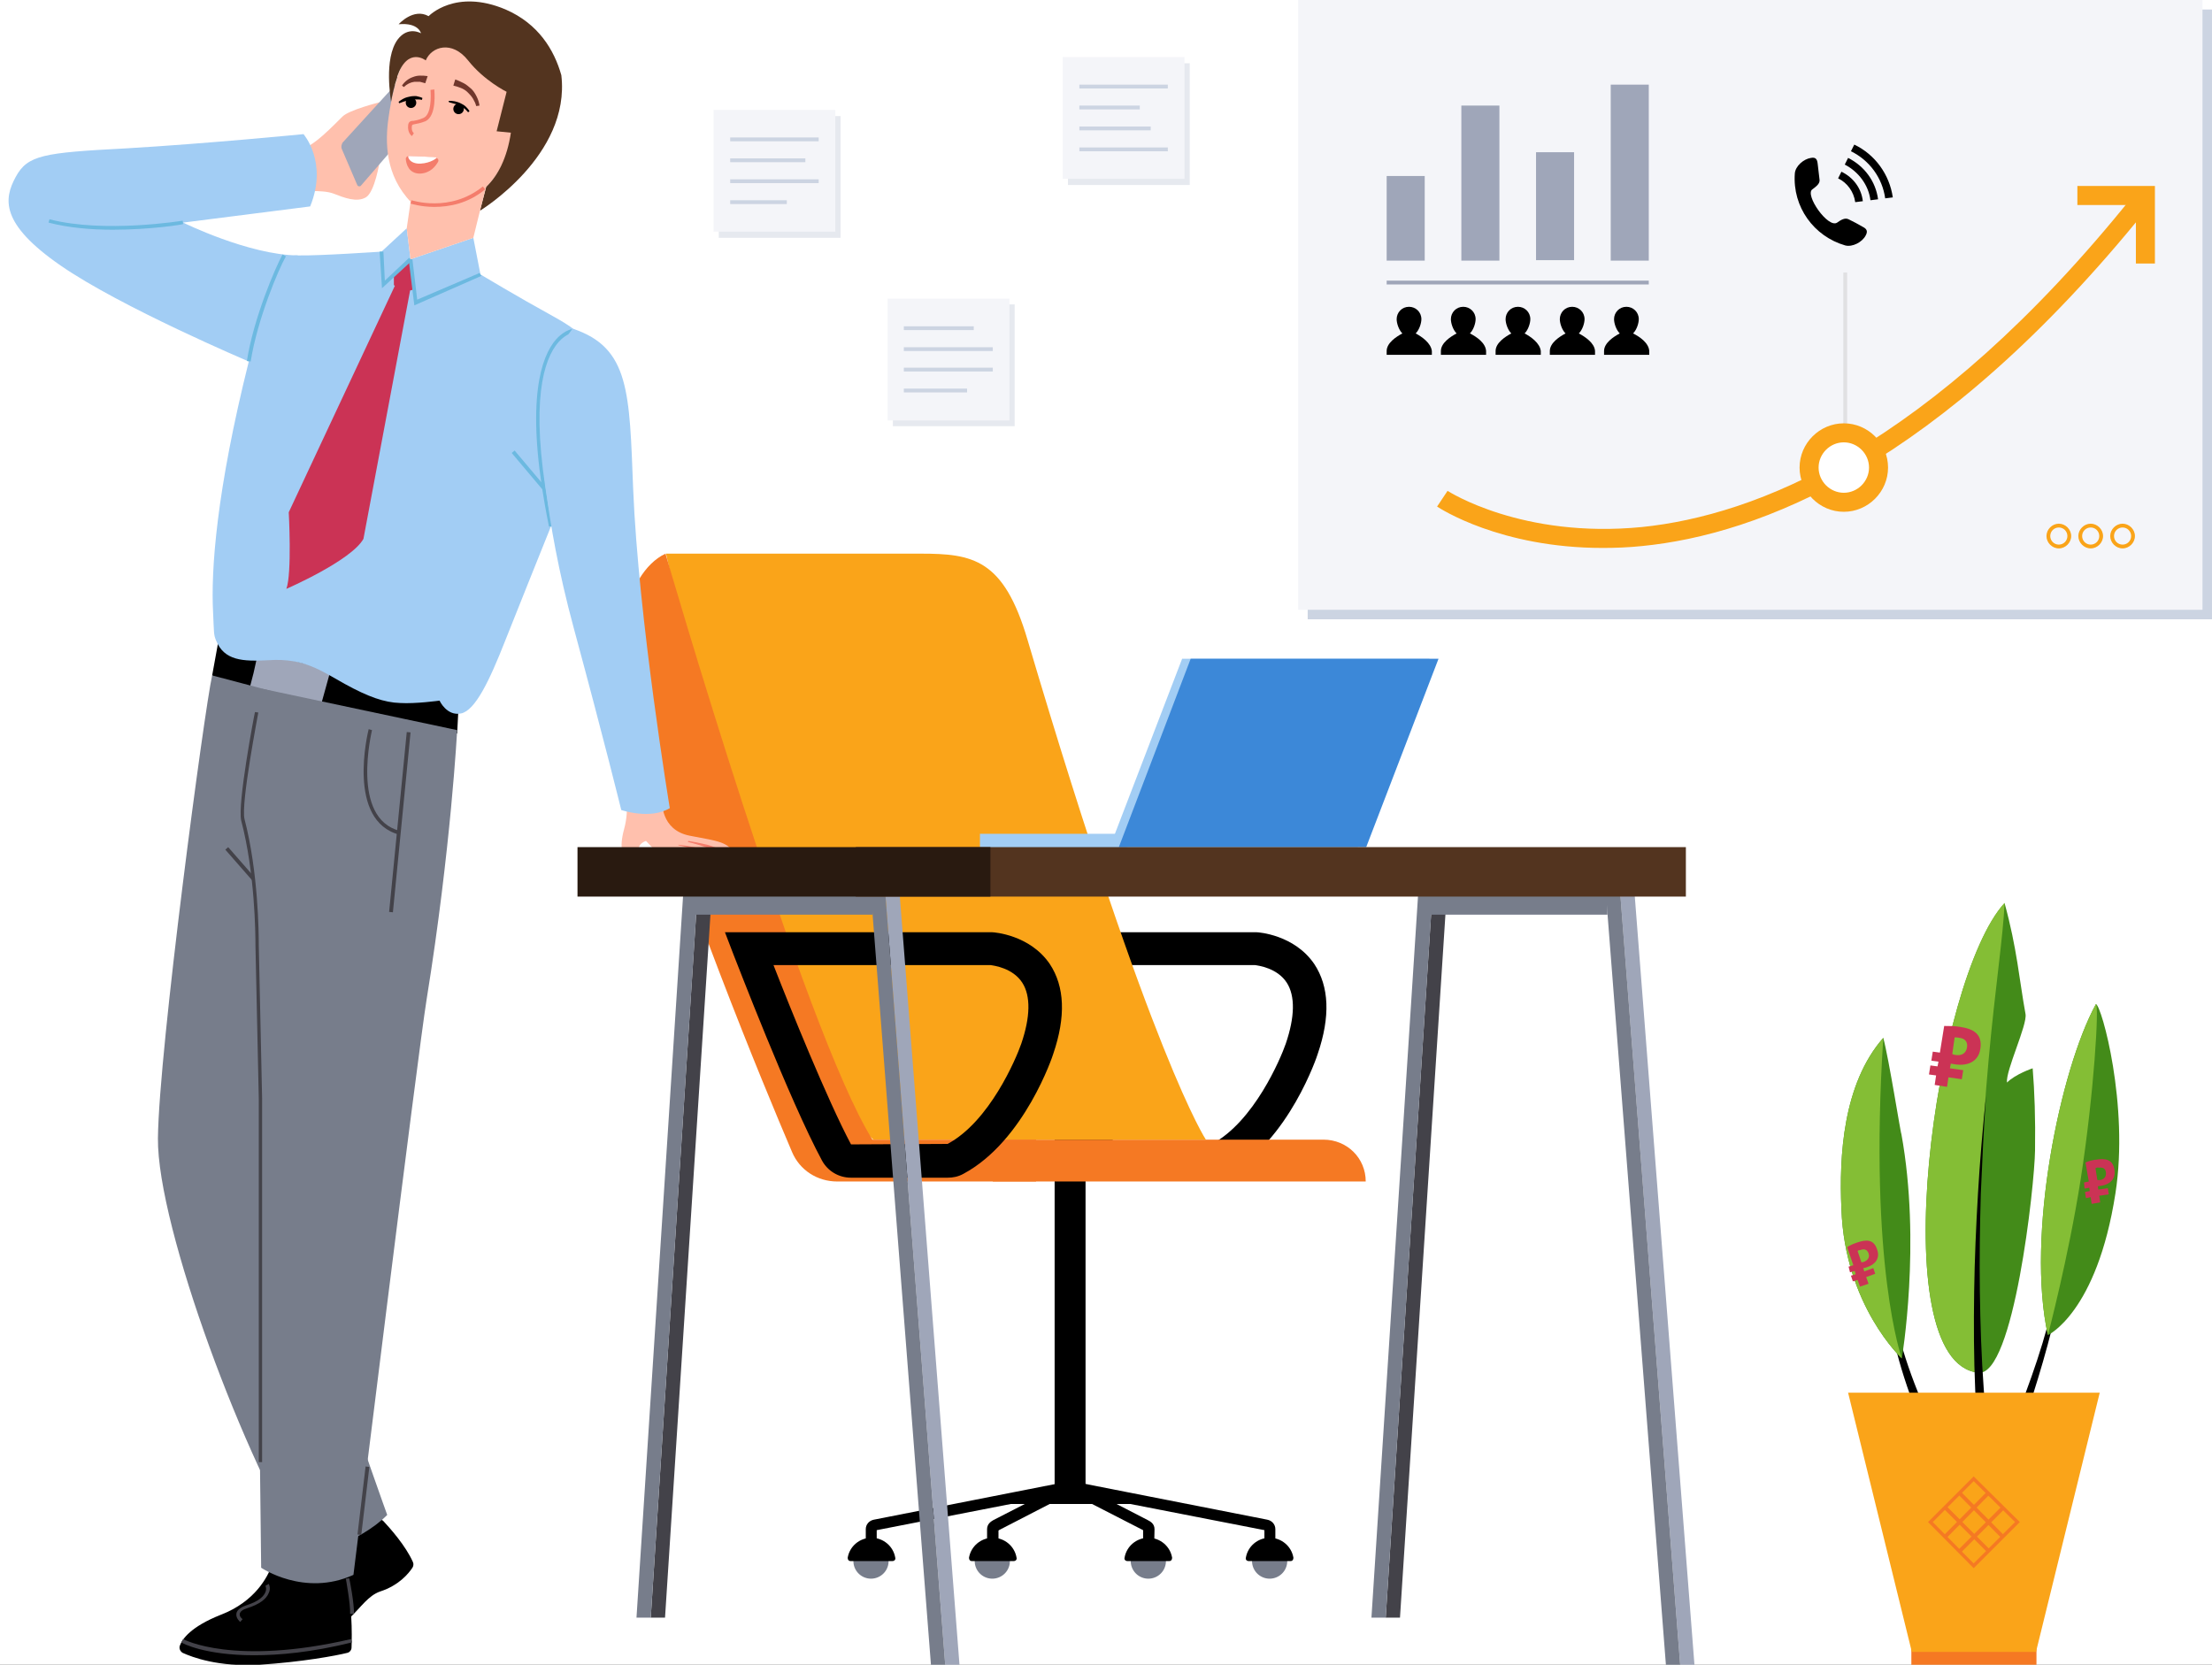<svg width="465" height="350" fill="none" xmlns="http://www.w3.org/2000/svg"><rect width="100%" height="100%" fill="#333333" stroke="none"/><g clip-path="url(#clip0)"><path d="M465 0H0v350h465V0z" fill="#fff"/><path d="M213.299 64h-25.6v25.6h25.6V64z" fill="#E6E9EF"/><path d="M212.2 62.8h-25.6v25.6h25.6V62.8z" fill="#F4F5F9"/><path d="M204.7 68.6H190v.8h14.7v-.8zm4 4.4H190v.8h18.7V73zm0 4.3H190v.8h18.7v-.8zm-5.4 4.4H190v.8h13.3v-.8z" fill="#CCD4E2"/><path d="M176.7 24.4h-25.6V50h25.6V24.4z" fill="#E6E9EF"/><path d="M175.6 23.1H150v25.6h25.6V23.1z" fill="#F4F5F9"/><path d="M172.1 28.9h-18.6v.8h18.6v-.8zm-2.8 4.4h-15.8v.8h15.8v-.8zm2.8 4.4h-18.6v.8h18.6v-.8zm-6.7 4.4h-11.9v.8h11.9v-.8z" fill="#CCD4E2"/><path d="M250.1 13.3h-25.6v25.6h25.6V13.3z" fill="#E6E9EF"/><path d="M249 12h-25.6v25.6H249V12z" fill="#F4F5F9"/><path d="M245.5 17.8h-18.6v.8h18.6v-.8zm-5.9 4.4h-12.7v.8h12.7v-.8zm2.3 4.4h-15v.8h15v-.8zm3.6 4.4h-18.6v.8h18.6V31z" fill="#CCD4E2"/><path d="M228.2 239.5h-6.5v75h6.5v-75z" fill="#000"/><path d="M268.1 326.6h-2.3v-4.9l-41-8 .4-2.3 41.2 8.1c1 .2 1.7 1 1.7 2v5.1z" fill="#000"/><path d="M242.6 326.6h-2.3v-4.9c-.1 0-.1-.1-.2-.1l-15.6-8 1.1-2.1 15.7 8.1c.6.3 1.4.8 1.4 1.9l-.1 5.1z" fill="#000"/><path d="M266.9 331.9a3.7 3.7 0 100-7.4 3.7 3.7 0 000 7.4z" fill="#777D8B"/><path d="M271.3 328.2c.4 0 .6-.3.6-.7-.4-2.4-2.5-4.2-5-4.2s-4.6 1.8-5 4.2c-.1.4.2.7.6.7h8.8z" fill="#000"/><path d="M241.4 331.9a3.7 3.7 0 100-7.4 3.7 3.7 0 000 7.4z" fill="#777D8B"/><path d="M245.8 328.2c.4 0 .6-.3.6-.7-.4-2.4-2.5-4.2-5-4.2s-4.6 1.8-5 4.2c-.1.4.2.7.6.7h8.8zm-61.5-1.6H182v-5.1c0-1 .7-1.8 1.7-2l41.2-8.1.4 2.3-41 8v4.9z" fill="#000"/><path d="M209.8 326.6h-2.3v-5.1c0-1.1.8-1.6 1.3-1.9l15.8-8.1 1.1 2.1-15.7 8.1-.1.1v4.8h-.1z" fill="#000"/><path d="M183.1 331.9a3.7 3.7 0 100-7.4 3.7 3.7 0 000 7.4z" fill="#777D8B"/><path d="M178.8 328.2c-.4 0-.6-.3-.6-.7.4-2.4 2.5-4.2 5-4.2s4.6 1.8 5 4.2c.1.4-.2.7-.6.7h-8.8z" fill="#000"/><path d="M208.6 331.9a3.7 3.7 0 100-7.4 3.7 3.7 0 000 7.4z" fill="#777D8B"/><path d="M204.3 328.2c-.4 0-.6-.3-.6-.7.4-2.4 2.5-4.2 5-4.2s4.6 1.8 5 4.2c.1.4-.2.7-.6.7h-8.8zm33.8-14.2h-26.2v2.2h26.2V314zm-3.7-66.4c-2.6 0-4.9-1.4-6.1-3.6-6.9-12.8-18.1-42.1-18.6-43.3l-1.8-4.7h56.3c.3 0 7.9.5 12.1 6.7 3.1 4.7 3.4 11 .7 18.9 0 .1-6 18.3-18.9 25.2-1.1.6-2.2.8-3.3.8h-20.4zm-16.3-44.7c3.5 9 11.3 28.3 16.3 37.7l20.3-.1h.1c8.8-4.7 14.4-17.9 15.5-21.1 1.9-5.6 2-10 .2-12.8-2-3.1-6-3.6-6.7-3.7h-45.7z" fill="#000"/><path d="M287.1 248.4h-78.4v-8.8h69.5c5 0 8.9 3.9 8.9 8.8z" fill="#F57923"/><path d="M253.5 239.6s-11.4-16.9-37.5-105.1c-5-17-11.5-18.1-22.5-18.1H140l23.8 104.5 19.8 18.7h69.9z" fill="#FAA419"/><path d="M183.4 239.6c-14.5-23.2-43.5-123.2-43.5-123.2-8.9 4.2-11.4 21.6-8.7 30.4 12.8 41.6 29 80.6 35.3 95.4 1.6 3.8 5.3 6.2 9.5 6.2h41.8v-8.8h-34.4z" fill="#F57923"/><path d="M178.9 247.6c-2.6 0-4.9-1.4-6.1-3.6-6.9-12.8-18.1-42.1-18.6-43.3l-1.8-4.7h56.2c.3 0 7.9.5 12.1 6.7 3.1 4.7 3.4 11 .7 18.9 0 .1-6 18.3-18.9 25.2-1.1.6-2.2.8-3.3.8h-20.3zm-16.3-44.7c3.5 9 11.3 28.3 16.3 37.7l20.2-.1h.1c8.8-4.7 14.4-17.9 15.5-21.1 1.9-5.6 2-10 .2-12.8-2-3.1-6-3.6-6.7-3.7h-45.6zM44.6 142s21.8 14.3 51.5 12.2l.5-9.5-50.4-11.5-1.6 8.8z" fill="#000"/><path d="M53.3 141.5l-1.4 5.4s7 3.6 14.5 5.2l3.1-11.2-15.2-3.9-1 4.5z" fill="#9FA6B9"/><path d="M80.2 52.9s-13.1.9-17.6.8c-4.6-.1-5.9 4.4-10.3 22.3-6.8 27.2-8 43.9-7.5 52.9.2 4.1.1 4.5.6 5.7 1.7 4.3 5.6 4.5 11.1 4.2 7.5-.5 11.1 2.3 16 5s8.3 3.9 11.6 4c3.3.2 8.3-.5 8.3-.5s1.5 3.3 4.5 2.7c3-.6 6-6.9 9.3-15.3C120.8 98 123 93.6 125 85.9c3-11.8-1.8-15.6-8.9-19.5-7.1-3.9-15.1-8.7-15.1-8.7l-14.7-3.2-6.1-1.6z" fill="#A2CDF4"/><path d="M110.301 31.6c-1 2.2-1.7 4.2-4.1 3.8-1.4-.2-1.9-4.4-1.2-7.5.6-2.8 2.4-4.9 5.1-2.2 2.1 2 .7 4.9.2 5.9z" fill="#FFC0AD"/><path d="M115.4 110.7c-4.9-24.1-2.2-34.3.9-38.6 1.9-2.6 3.9-2.9 3.9-2.9l.1.8s-1.8.3-3.5 2.7c-3 4.2-5.5 14.2-.7 38h-.7z" fill="#6CB9E0"/><path d="M108.401 33.8l-.6-.4c2.5-3.6 2-5.5 1.7-6.2-.4-.7-1-.9-1.4-.9-.1.1-.1.4-.1.6 0 .5-.1 1.2-.6 1.4-.4.2-.9.1-1.6-.3l.4-.7c.7.4.9.3.9.3.1-.1.1-.5.2-.8 0-.4.1-.9.4-1.2.1-.1.3-.2.6-.2.8 0 1.6.5 2 1.4.3 1 .8 3.2-1.9 7z" fill="#F47D6C"/><path d="M79.8 21.5s-6.4 1.6-7.8 3c-1.4 1.3-6.5 7-9.6 7.1v8.7s5.4-.5 7.7.4 4.9 1.9 6.8.8c1.9-1.1 2.9-7.5 2.9-7.5V21.5z" fill="#FFC0AD"/><path d="M63.8 28.2s5.2 5.9 1.4 15.2l-26.7 3.4s13.8 6.8 24.1 6.9c0 0 1.4 19.4-10.3 22.3 0 0-26.9-11.4-39.6-20.2C0 47 .8 41.8 3.3 37.2c2.5-4.6 5.8-5.1 23.1-6 17.1-1 37.4-3 37.4-3z" fill="#A2CDF4"/><path d="M71.8 31.2l3.3 7.7c.1.3.6.4.8.1l12.2-14.1c.3-.3.4-.8.2-1.2l-3-7.3c-.1-.3-.6-.4-.8-.1L72 30c-.2.4-.3.8-.2 1.2z" fill="#9FA6B9"/><path d="M83 60.1l-22.3 47.6s.7 12.8-.5 16.1c0 0 13.6-5.9 16.2-10.5l9.9-52.7-3.3-.5z" fill="#CB3355"/><path d="M82.8 57.8v2.1s.9 1.5 3.8 1.1l1.3-2.2-1.6-4.2-3.5 3.2z" fill="#CB3355"/><path d="M85.5 48l.8 6.5-5.7 5.3-.4-6.9 5.3-4.9zm.8 6.5l1.1 9.1 13.601-5.9-1.5-7.7-13.2 4.5z" fill="#A2CDF4"/><path d="M80.3 60.6l-.5-7.7h.8l.3 6.1 5.1-4.8.6.6-6.3 5.8z" fill="#6CB9E0"/><path d="M87.1 64.2l-1.2-9.7h.8l1 8.5 13.1-5.6.4.6-14.1 6.2z" fill="#6CB9E0"/><path d="M107.601 26.8c0 .3-.1.7-.1 1-.8 5.3-2.7 9-5.2 11.4-.3.2-.5.5-.8.7-5.7 5.5-14.7 2.7-15.1 2.6-5.4-5.6-5.5-12.6-4.7-17.9.1-.9.3-1.9.5-3 .3-1.6.7-3.4 1.3-5.1v-.2c1.5-4.4 4-8.4 8.7-8.5 18-.8 16.2 11.9 15.4 19z" fill="#FFC0AD"/><path d="M100.901 44.3s19.1-11.6 17.1-28.5c-1.5-5.3-4.8-10.8-11.7-13.8-10.6-4.5-16.2 1.4-16.2 1.4-3.2-1.8-6.3 1.7-6.3 1.7C88 4.7 88.5 7 88.5 7s-2.7-1.6-4.9 1.3c-3 4.1-1.4 12.7-1.4 13.1.3-1.6.7-3.4 1.3-5.1v-.2c2.2-6.4 6-3.4 6-3.4 1.2-2.9 5.5-4.3 8.9 0 3.4 4.3 8.1 6.6 8.1 6.6l-2.1 8.3 3 .3c-.8 5.3-2.7 9-5.2 11.4l-1.3 5z" fill="#53341F"/><path d="M100.9 44.3L99.5 50l-13.2 4.5-.8-6.5.8-5.5.2-.7 15.2-3.9.9-.3-.4 1.6-1.3 5.1z" fill="#FFC0AD"/><path d="M80.6 319.8c1.4 1.5 4.7 5.2 6.2 8.6.2.4.1.9-.1 1.2-.8 1.2-2.8 3.7-6.8 5-4.9 1.7-6.2 9.7-16.7 9.2-1.4-.1-1.8-2-.5-2.6h.1c2.4-1 8.5-8.7 7.2-16-.1-.6.2-1.1.7-1.4 1.9-1.1 6.5-3.4 8.4-4.4.5-.1 1.1 0 1.5.4z" fill="#000"/><path d="M44.6 142c-1.6 7-11.2 78.6-11.4 97.3-.2 18.7 18.6 68.8 31.3 88.1 0 0 11.1-3 16.9-8.9 0 0-22.8-63-22.8-76.5s12.9-92.9 12.9-92.9L44.6 142z" fill="#777D8B"/><path d="M58.4 328.4c-.6-.1-1.1.2-1.3.8-.8 2.2-3.4 7.5-10.7 10.3-6.3 2.5-8.1 5.1-8.6 6.5-.2.6.1 1.2.6 1.5 2 .9 7.4 3 16.2 2.5 9-.6 16-1.9 18.4-2.5.5-.1.9-.6.9-1.1.1-2.6.2-10.2-1.5-15.1-.1-.4-.5-.7-.9-.8l-13.1-2.1z" fill="#000"/><path d="M55.1 144.8s-4.8 18.8-3.2 27.6c1.6 8.9 2.8 14.4 1.9 32.4-.3 6.4 1.1 124.8 1.1 124.8s9.1 6.2 19.4 1.5c0 0 13.5-109.4 15.4-121.1 5.1-31.6 6.4-56.5 6.4-56.5l-41-8.7z" fill="#777D8B"/><path d="M53.4 348c-10.4 0-15-2.5-15.3-2.7l.4-.7c.1.1 10.7 5.7 35.3 0l.2.7c-8.5 2.1-15.3 2.7-20.6 2.7zm21.001-8.7h-.8c.1-1.9-.9-7.4-.9-7.4l.7-.1c.1.2 1.1 5.5 1 7.5zm-23.9 1.7s-1-.8-.8-1.8c.1-.7.9-1.3 2.1-1.7 2.8-.9 3.7-2 4-2.8.3-.7 0-1.3 0-1.3l.7-.4s.5.9 0 1.9c-.5 1.3-2 2.4-4.5 3.2-1 .3-1.5.7-1.6 1.2-.1.5.4 1 .6 1.1l-.5.6zm4.699-33.6h-.8V231l-.7-32.2c0-2.5-.1-15.3-3-26.3-.8-3.5 2.7-22 2.9-22.8l.7.1c0 .2-3.7 19.1-2.9 22.4 2.9 11.1 3 24 3 26.5l.7 32.2v76.5h.1z" fill="#434249"/><path d="M47.97 178.107l-.603.527 5.597 6.397.602-.527-5.597-6.397zm37.537-24.202L81.8 191.722l.796.078 3.709-37.817-.797-.078z" fill="#434249"/><path d="M84 175.5c-11.2-2.9-6.7-21.4-6.5-22.2l.7.2c0 .2-4.6 18.6 5.9 21.2l-.1.8zm-7.147 132.813l-1.703 14.299.795.095 1.702-14.299-.794-.095z" fill="#434249"/><path d="M108.181 94.719l-.612.515 6.377 7.572.612-.515-6.377-7.572zM23.7 48.3c-4.5 0-9.3-.4-13.5-1.5l.2-.7c11.6 3 27.9.3 28 .3l.1.7c0 .1-6.8 1.2-14.8 1.2zm29 27.7l-.8-.1c1.4-9 6-19.7 7.5-22.4l.7.4c-1.5 2.6-6 13.2-7.4 22.1z" fill="#6CB9E0"/><path d="M86.4 22.7a1.1 1.1 0 100-2.2 1.1 1.1 0 000 2.2z" fill="#000"/><path d="M83.8 21.4c.4-.3.7-.5 1.1-.7.4-.2.8-.3 1.3-.4.4-.1.9-.1 1.3-.1.4.1.9.2 1.3.4l-.1.4c-.4-.1-.8-.1-1.2-.1-.4 0-.8 0-1.2.1l-1.2.3c-.4.1-.8.3-1.2.4l-.1-.3zM96.4 24a1.1 1.1 0 100-2.2 1.1 1.1 0 000 2.2z" fill="#000"/><path d="M94.3 21.2c.4 0 .8 0 1.3.1.4.1.8.2 1.2.4.4.2.8.4 1.1.7.3.3.6.6.8 1l-.3.2c-.3-.3-.5-.6-.8-.8-.3-.2-.6-.4-1-.6-.3-.2-.7-.3-1.1-.4-.4-.1-.8-.2-1.1-.3l-.1-.3z" fill="#000"/><path d="M85.9 32.8c-.3 0-.6.3-.6.6.1 1.1.6 3.1 3 3.1 2.2-.1 3.3-1.6 3.8-2.5.2-.4-.1-.8-.5-.8l-2.6-.3-3.1-.1z" fill="#F47D6C"/><path d="M85.9 32.8c-.3 0 .1 1.7 2.5 1.6 2.2-.1 3.7-1.3 3.3-1.3l-2.7-.2-3.1-.1z" fill="#fff"/><path d="M91.3 43.5c-2.9 0-4.9-.7-5-.7l.2-.7c.1 0 8.1 2.7 15.001-2.9l.5.6c-3.6 3-7.6 3.7-10.7 3.7z" fill="#F47D6C"/><path d="M89.4 17.5c-.3-.1-.7-.2-1.1-.3h-1.2c-.8.1-1.6.5-2.2 1.1l-.4-.3c.5-.8 1.4-1.5 2.3-1.8.5-.2 1-.3 1.5-.3s1 0 1.6.1l-.5 1.5zm10.701 4.8c-.1-.5-.4-1.1-.7-1.6-.3-.5-.7-.9-1.1-1.3-.4-.4-.9-.7-1.4-.9-.5-.2-1.1-.4-1.6-.5l.4-1.3c.6.2 1.2.5 1.8.8.6.3 1.1.8 1.6 1.2.5.5.8 1 1.1 1.6.3.6.5 1.2.6 1.9l-.7.1z" fill="#70372C"/><path d="M86.6 28.6s-1-.6-.8-2.3c.1-.8.6-.9 1.2-.9.5-.1 1.1-.2 2-.6 1.7-.7 1.6-4.5 1.5-5.9l.8-.1c0 .2.6 5.6-1.9 6.7-1 .4-1.7.5-2.2.6-.5.1-.5.1-.6.3-.2 1.2.4 1.6.4 1.6l-.4.6z" fill="#F47D6C"/><path d="M145 175.7c-6.2-1.2-5.8-7.3-5.8-7.3l-.4-3.4-7.4 1.5s1 3.4-.2 7.8 0 5.5 0 5.5h23.5c-1.8-2.9-3.5-2.9-9.7-4.1zm-10.7 3.2c-.3-1.6 1.5-2.1 1.5-2.1l2 2.1h-3.5z" fill="#FFC0AD"/><path d="M144.701 176.8c1.2.2 2.3.4 3.5.7.6.1 1.2.3 1.7.5.6.2 1.1.4 1.7.7l-.4.6c-.4-.3-1-.5-1.5-.7-.5-.2-1.1-.4-1.7-.6-1.1-.4-2.3-.7-3.4-1l.1-.2zm-2.1.8c1.1.1 2.2.3 3.2.5.5.1 1.1.2 1.6.4s1.1.3 1.6.6l-.4.6c-.4-.3-.9-.5-1.4-.7-.5-.2-1-.4-1.5-.5-1-.3-2.1-.6-3.1-.8v-.1z" fill="#F47D6C"/><path d="M130.601 170.3s6.1 2.1 10.2-.4c0 0-6.6-39.9-7.7-67.1-.8-20.3-.7-29.7-12.7-33.7 0 0-7.4 8.4-6.6 22.8 0 0 .3 16.1 6.8 40.1s10 38.3 10 38.3zm105.899 5H206v2.9h30.4c.8 0 1.4-.6 1.4-1.4.1-.9-.5-1.5-1.3-1.5z" fill="#A2CDF4"/><path d="M248.5 138.5l-15.2 39.6h52.1l15.1-39.6h-52z" fill="#A2CDF4"/><path d="M250.3 138.5l-15.1 39.6h52l15.2-39.6h-52.1z" fill="#3C88D8"/><path d="M294.301 340.1l10.1-156.3-3-.2-10.1 156.5h3z" fill="#434249"/><path d="M291.301 340.1l10.1-156.3-3-.2-10.1 156.5h3z" fill="#777D8B"/><path d="M356.201 350l-12.7-163.6-3 .2 12.7 163.4h3z" fill="#9FA6B9"/><path d="M353.201 350l-12.7-163.5-3 .2 12.7 163.3h3z" fill="#777D8B"/><path d="M337.901 187h-37.4v5.3h37.4V187z" fill="#777D8B"/><path d="M139.801 340.1l10.1-156.3-3-.2-10.1 156.5h3z" fill="#434249"/><path d="M136.801 340.1l10.1-156.3-3-.2-10.1 156.5h3z" fill="#777D8B"/><path d="M201.701 350l-12.7-163.6-3 .2 12.7 163.4h3z" fill="#9FA6B9"/><path d="M198.701 350l-12.7-163.5-3 .2 12.7 163.3h3z" fill="#777D8B"/><path d="M183.401 187h-37.4v5.3h37.4V187z" fill="#777D8B"/><path d="M354.4 178.1H179.9v10.4h174.5v-10.4z" fill="#53341F"/><path d="M208.2 178.1h-86.8v10.4h86.8v-10.4z" fill="#291A10"/><path d="M465 2H274.9v128.2H465V2z" fill="#CCD4E2"/><path d="M463 0H272.9v128.2H463V0z" fill="#F4F5F9"/><path d="M299.5 37h-8v17.8h8V37zm15.7-14.8h-8v32.6h8V22.2zm15.7 9.8h-8v22.7h8V32zm15.7-14.2h-8v37h8v-37zm0 41.2h-55.1v.8h55.1V59z" fill="#9FA6B9"/><path d="M336.901 115.2c-21.5 0-34.2-8.3-34.8-8.7l2.2-3.3-1.1 1.7 1.1-1.7c.2.1 15.6 10.1 40.9 7.6 23.4-2.4 60.4-16.3 103.1-69.5l3.1 2.5c-43.8 54.4-81.9 68.6-106.2 71-2.9.3-5.7.4-8.3.4z" fill="#FAA419"/><path d="M453 55.4h-4V43.1h-12.3v-4H453v16.3z" fill="#FAA419"/><path d="M388.3 48.3h-.8v49.3h.8V48.3z" fill="#E0E0E2"/><path d="M387.6 57.3c9.058 0 16.4-7.342 16.4-16.4 0-9.057-7.342-16.4-16.4-16.4-9.057 0-16.4 7.343-16.4 16.4 0 9.058 7.343 16.4 16.4 16.4z" fill="#F4F5F9"/><path d="M387.601 105.6a7.3 7.3 0 100-14.6 7.3 7.3 0 000 14.6z" fill="#fff"/><path d="M387.601 107.6c-5.1 0-9.3-4.2-9.3-9.3 0-5.1 4.2-9.3 9.3-9.3 5.1 0 9.3 4.2 9.3 9.3 0 5.1-4.2 9.3-9.3 9.3zm0-14.6c-2.9 0-5.3 2.4-5.3 5.3s2.4 5.3 5.3 5.3 5.3-2.4 5.3-5.3-2.4-5.3-5.3-5.3z" fill="#FAA419"/><path fill-rule="evenodd" clip-rule="evenodd" d="M386.201 46.8c.7-.5 1.6-1.1 2.4-.7 1 .5 2 1 3 1.6.8.4 1.1.9.6 1.8-.7 1.4-2.8 2.5-4.3 2.1-6.6-1.9-11.1-8.1-10.6-15.1.1-1.6 1.9-3.1 3.4-3.3 1-.2 1.3.3 1.4 1.2.1 1.1.3 2.3.4 3.4.1.8-.7 1.4-1.5 2-1.7 1.1 3.3 8.3 5.2 7z" fill="#000"/><path d="M390 42.5c-.3-2.2-1.7-4.1-3.6-5l.7-1.4c2.5 1.2 4.2 3.5 4.5 6.2l-1.6.2zm3.201-.4c-.4-3.2-2.5-6-5.4-7.5l.7-1.4c3.4 1.7 5.8 4.9 6.3 8.7l-1.6.2z" fill="#000"/><path d="M396.301 41.7c-.6-4.3-3.3-8-7.2-9.9l.7-1.4c4.4 2.1 7.4 6.3 8.1 11.1l-1.6.2zM297.6 70.1c.8-.8 1.2-2.2 1.2-3 0-1.5-1.2-2.6-2.6-2.6-1.5 0-2.6 1.2-2.6 2.6 0 .8.4 2.2 1.2 3-1.3.7-3.3 2-3.3 3.7v.8h9.5v-.8c-.2-1.7-2.1-3-3.4-3.7zm11.4 0c.8-.8 1.2-2.2 1.2-3 0-1.5-1.2-2.6-2.6-2.6-1.5 0-2.6 1.2-2.6 2.6 0 .8.4 2.2 1.2 3-1.3.7-3.3 2-3.3 3.7v.8h9.5v-.8c-.1-1.7-2-3-3.4-3.7zm11.5 0c.8-.8 1.2-2.2 1.2-3 0-1.5-1.2-2.6-2.6-2.6-1.5 0-2.6 1.2-2.6 2.6 0 .8.4 2.2 1.2 3-1.3.7-3.3 2-3.3 3.7v.8h9.5v-.8c-.2-1.7-2.1-3-3.4-3.7zm11.4 0c.8-.8 1.2-2.2 1.2-3 0-1.5-1.2-2.6-2.6-2.6-1.5 0-2.6 1.2-2.6 2.6 0 .8.4 2.2 1.2 3-1.3.7-3.3 2-3.3 3.7v.8h9.5v-.8c-.1-1.7-2.1-3-3.4-3.7zm11.4 0c.8-.8 1.2-2.2 1.2-3 0-1.5-1.2-2.6-2.6-2.6-1.5 0-2.6 1.2-2.6 2.6 0 .8.4 2.2 1.2 3-1.3.7-3.3 2-3.3 3.7v.8h9.5v-.8c-.1-1.7-2-3-3.4-3.7z" fill="#000"/><path d="M432.8 115.3c-1.4 0-2.6-1.2-2.6-2.6 0-1.4 1.2-2.6 2.6-2.6 1.4 0 2.6 1.2 2.6 2.6 0 1.4-1.2 2.6-2.6 2.6zm0-4.4c-1 0-1.8.8-1.8 1.8s.8 1.8 1.8 1.8 1.8-.8 1.8-1.8-.8-1.8-1.8-1.8zm6.7 4.4c-1.4 0-2.6-1.2-2.6-2.6 0-1.4 1.2-2.6 2.6-2.6 1.4 0 2.6 1.2 2.6 2.6 0 1.4-1.2 2.6-2.6 2.6zm0-4.4c-1 0-1.8.8-1.8 1.8s.8 1.8 1.8 1.8 1.8-.8 1.8-1.8-.8-1.8-1.8-1.8zm6.701 4.4c-1.4 0-2.6-1.2-2.6-2.6 0-1.4 1.2-2.6 2.6-2.6 1.4 0 2.6 1.2 2.6 2.6 0 1.4-1.2 2.6-2.6 2.6zm0-4.4c-1 0-1.8.8-1.8 1.8s.8 1.8 1.8 1.8 1.8-.8 1.8-1.8-.8-1.8-1.8-1.8z" fill="#FAA419"/><path d="M395.4 248.8c-.1 5 .2 10 .7 14.9.5 5 1.4 9.9 2.5 14.7 1.1 4.8 2.7 9.6 4.5 14.1 1.8 4.6 4.2 8.9 6.9 13.1l-2 1.3c-2.6-4.4-4.8-8.9-6.5-13.7-1.7-4.8-3.1-9.6-4-14.5-1-4.9-1.6-9.9-1.9-14.9-.4-5-.5-10-.2-15z" fill="#000"/><path d="M415.9 288.6c7.4.8 11.8-39.3 11.9-46.7.1-6.8-.1-12.4-.5-17.3 0 0-3.6 1.2-5.4 3-.3-2.5 4.3-12.1 3.9-14.4-1.3-7.1-1.8-13.9-4.4-23.3-14.6 15.8-25.9 96.6-5.5 98.7z" fill="#438B19"/><path d="M415.9 288.6c-1-58.2 4.9-84.5 5.5-98.8-14.6 15.9-25.9 96.7-5.5 98.8z" fill="#84BE35"/><path d="M417.5 230.4c-.5 6.9-.8 13.7-1.1 20.6-.2 6.9-.3 13.7-.2 20.6.2 13.7.9 27.5 3.3 40.9l-2.4.4c-2-13.7-2.3-27.5-2.1-41.3.1-6.9.4-13.8.8-20.6.4-6.9 1-13.8 1.7-20.6zm19.601 19.5c-1.3 9.8-3.3 19.6-5.7 29.2-1.2 4.8-2.6 9.6-4.1 14.3-1.5 4.7-3.3 9.4-5.2 14l-2-.9c2-4.5 4-9 5.7-13.6 1.7-4.6 3.3-9.3 4.6-14.1 2.7-9.5 5-19.2 6.7-28.9z" fill="#000"/><path d="M406.3 221.1l1.5.2.9-5.6c1.1 0 2.2 0 3.4.2 2.6.4 4.7 1.4 4.2 4.6-.4 2.8-2.8 3.6-5.1 3.3-.4-.1-.9-.1-1.1-.2l-.2 1 2.8.4-.3 1.9-2.8-.4-.3 2-2.6-.4.3-2-1.5-.2.3-1.9 1.5.2.2-1-1.5-.2.3-1.9zm4.6-3l-.5 3.5c.2.1.5.2.7.2 1.2.2 2.2-.3 2.4-1.6.2-1.2-.5-1.9-1.6-2-.4-.1-.8-.1-1-.1z" fill="#CB3355"/><path d="M430.5 280.7s10.3-4.7 14.2-29.8c2.9-18.5-2.9-39.5-4.1-39.8-7.6 13.9-14.7 48.9-10.1 69.6z" fill="#438B19"/><path d="M430.5 280.7s4.3-16.2 6.9-32.8c2.8-18 3.9-36.6 3.2-36.8-7.6 13.9-14.7 48.9-10.1 69.6z" fill="#84BE35"/><path d="M399.8 285.6s4.1-24.2-.1-47.2c-.1.2-2.6-15.7-3.8-20.2-8.5 9.7-9.3 24.9-8.8 36 .7 20.3 12.7 31.4 12.7 31.4z" fill="#438B19"/><path d="M399.8 285.6s-7-19.3-3.9-67.4c-8.5 9.7-9.3 24.9-8.8 36 .7 20.3 12.7 31.4 12.7 31.4z" fill="#84BE35"/><path d="M428.1 345.8h-26.3v4.2h26.3v-4.2z" fill="#F57923"/><path d="M422 292.8h-33.5l13.4 54.5H428l13.4-54.5H422z" fill="#FAA419"/><path d="M438.101 248.6l1-.2-.7-4c.7-.3 1.4-.5 2.3-.6 1.8-.3 3.5-.1 3.8 2.2.3 2-1.1 3-2.7 3.3-.3 0-.6.1-.8.1l.1.7 2-.3.2 1.3-2 .3.2 1.4-1.8.3-.2-1.4-1 .2-.2-1.3 1-.2-.1-.7-1 .2-.1-1.3zm2.4-3l.4 2.5h.5c.9-.1 1.4-.7 1.3-1.6-.1-.9-.7-1.1-1.5-1-.2-.1-.5 0-.7.1zm-51.9 20.7l1-.3-1.3-3.8c.6-.4 1.3-.7 2.2-1 1.8-.6 3.4-.7 4.1 1.5.7 1.9-.5 3.2-2.1 3.7-.2.1-.6.2-.8.2l.2.7 1.9-.7.4 1.2-1.9.7.5 1.4-1.8.6-.5-1.4-1 .3-.4-1.2 1-.3-.2-.7-1 .3-.3-1.2zm1.9-3.3l.8 2.4c.1 0 .4-.1.5-.1.8-.3 1.3-.9 1-1.8-.3-.8-.9-1-1.7-.7-.2 0-.5.1-.6.2z" fill="#CB3355"/><path d="M417.668 313.637l-9.071 9.171.568.563 9.072-9.171-.569-.563zm3.091 3.105l-9.121 9.122.565.565 9.122-9.121-.566-.566z" fill="#F57923"/><path d="M412.166 313.568l-.568.562 9.071 9.171.569-.563-9.072-9.17zm-2.963 3.104l-.565.565 9.121 9.122.566-.566-9.122-9.121z" fill="#F57923"/><path d="M414.901 329.7l-9.6-9.7 9.6-9.6 9.7 9.6-9.7 9.7zm-8.6-9.7l8.6 8.7 8.7-8.7-8.7-8.6-8.6 8.6z" fill="#F57923"/></g><defs><clipPath id="clip0"><path fill="#fff" d="M0 0h465v350H0z"/></clipPath></defs></svg>